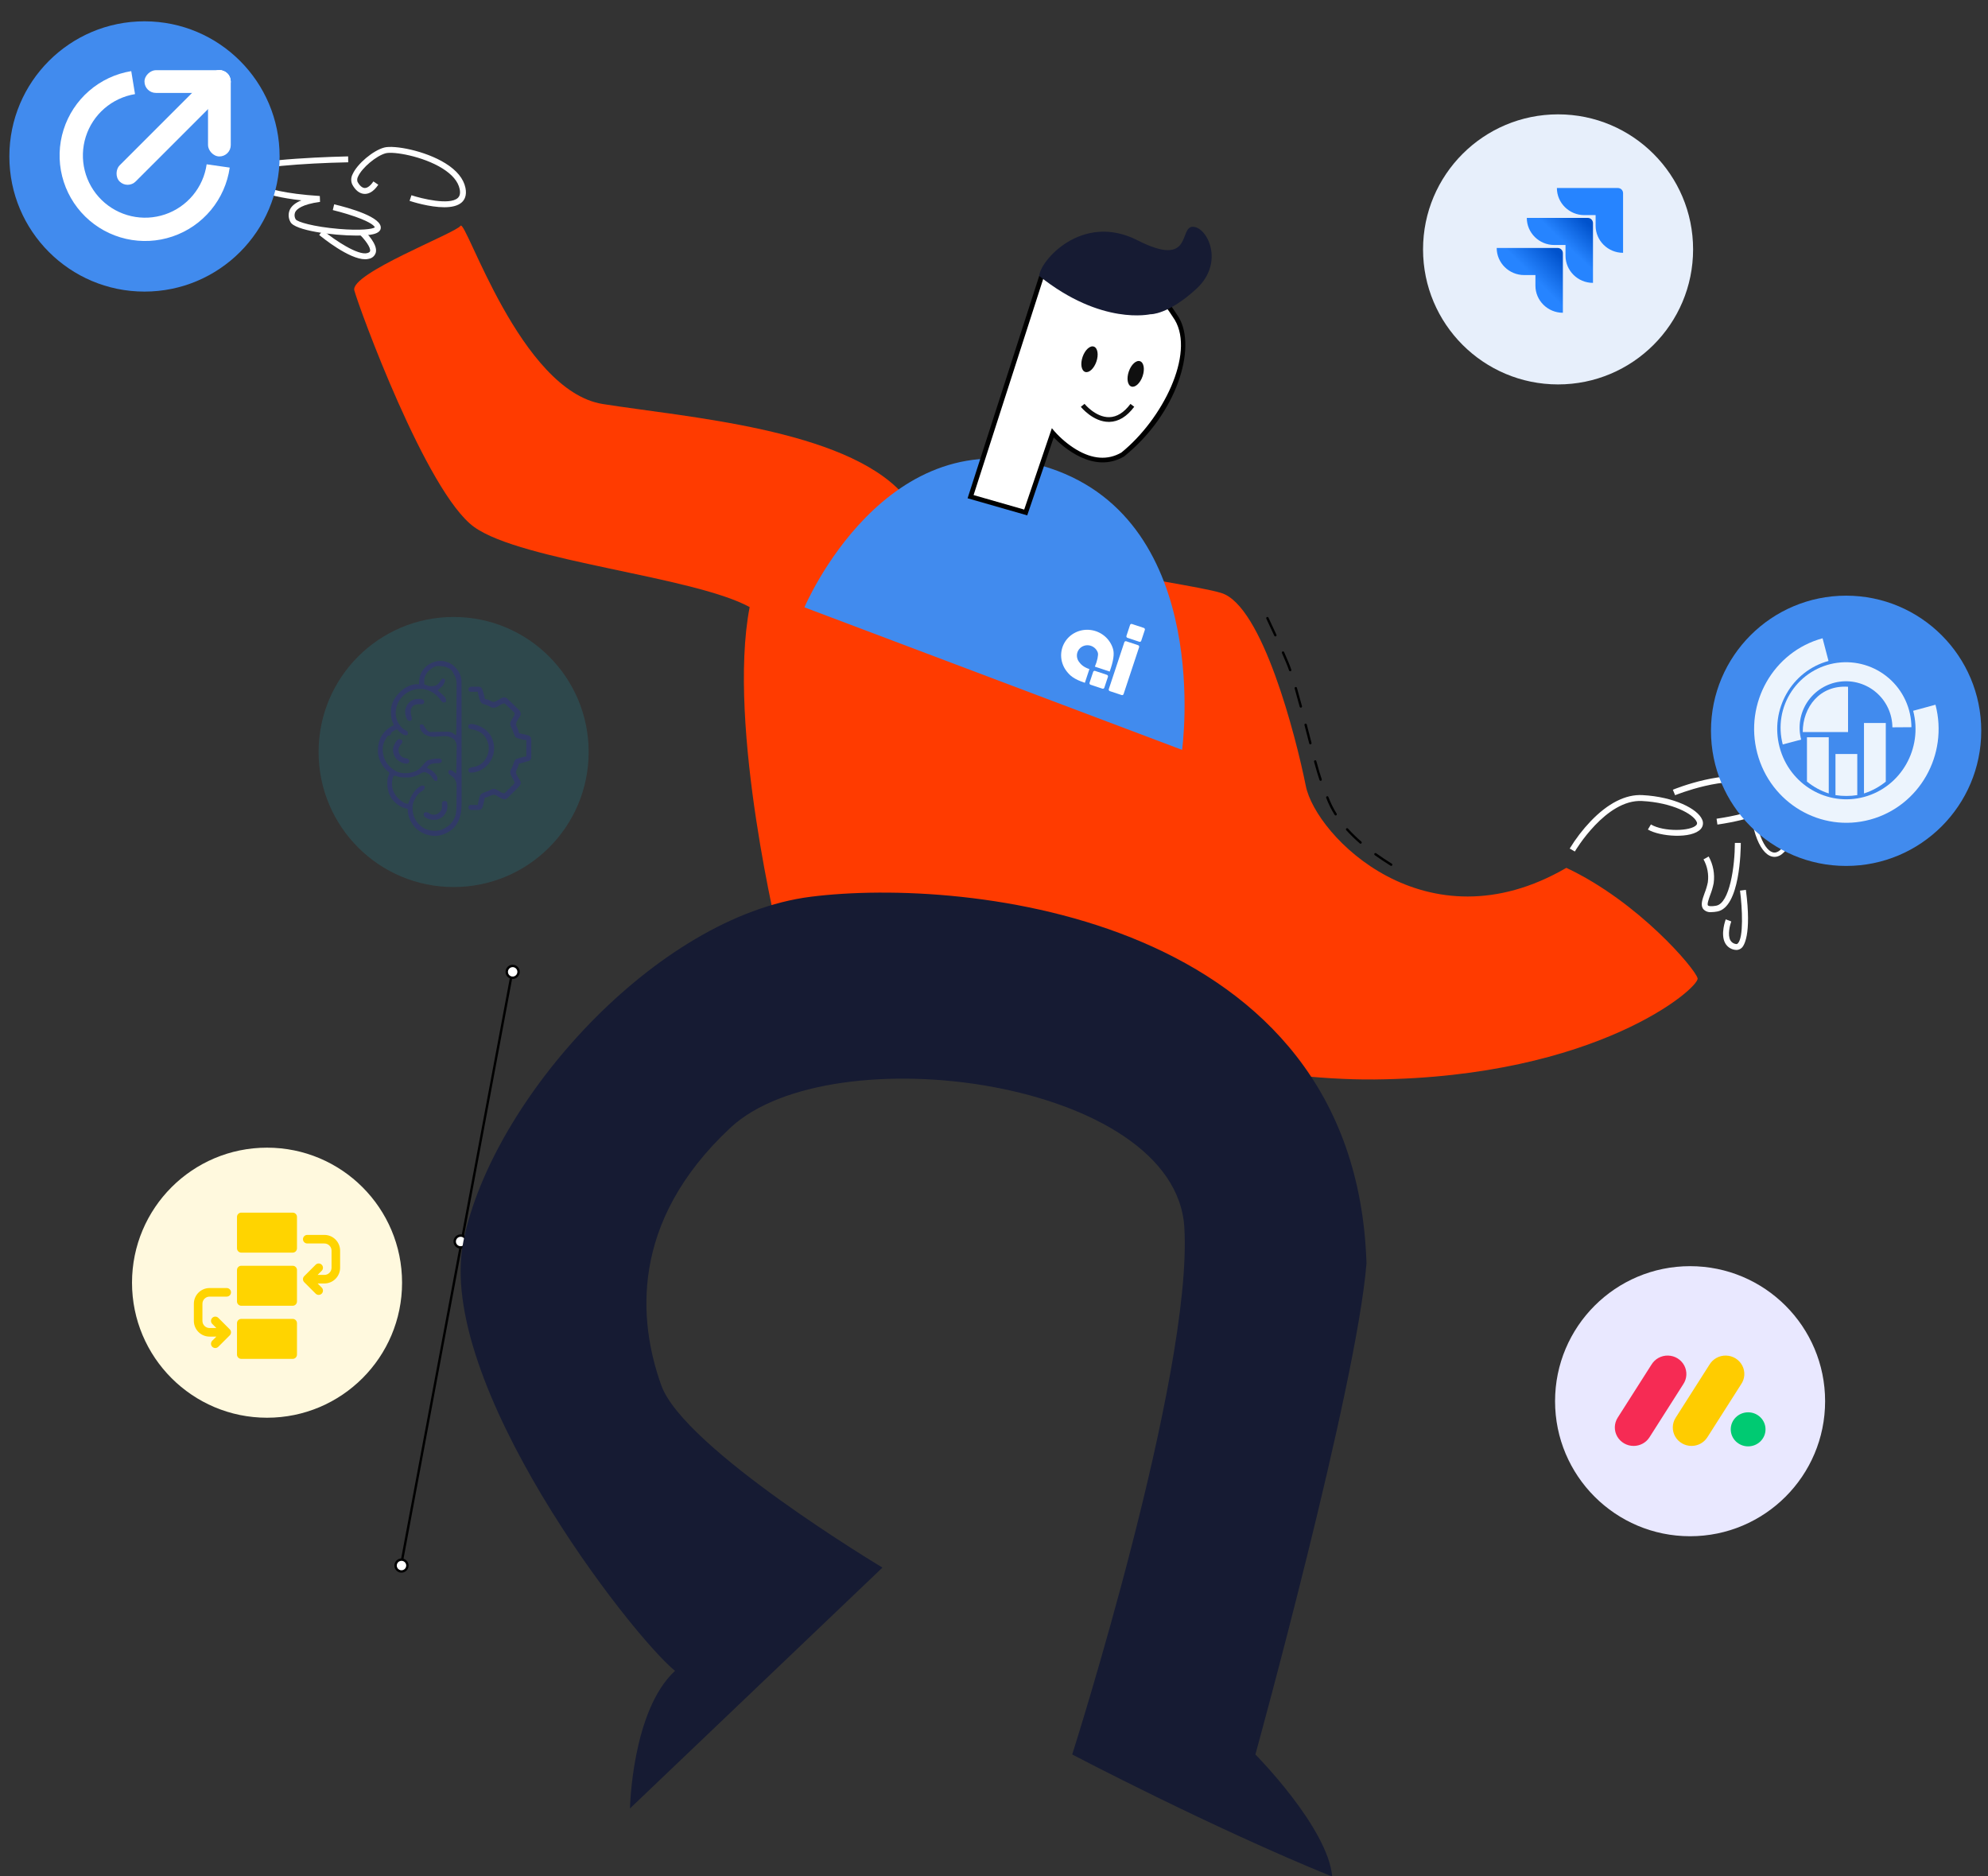 <svg xmlns="http://www.w3.org/2000/svg" width="3825" height="3610" viewBox="0 0 3825 3610" fill="none"><rect x="0" y="0" width="3825" height="3610" fill="#333333" stroke="none"/><g clip-path="url(#clip0_271_295)"><path d="M3414.22 1648.54C3387.78 1648.54 3367.08 1596.79 3367.08 1530.72C3367.08 1464.66 3387.78 1412.91 3414.22 1412.91C3440.65 1412.91 3461.36 1464.66 3461.36 1530.72C3461.36 1596.78 3440.65 1648.54 3414.22 1648.54ZM3414.22 1421.18C3395.45 1421.18 3375.35 1465.2 3375.35 1530.72C3375.35 1596.24 3395.45 1640.26 3414.22 1640.26C3432.99 1640.26 3453.09 1596.25 3453.09 1530.72C3453.09 1465.2 3432.99 1421.18 3414.22 1421.18Z" fill="white"></path><path d="M774.298 3010.11L769.826 3009.27L770.244 3007.04L984.553 1862.55L989.025 1863.39L988.608 1865.63L774.298 3010.11Z" fill="black"></path><path d="M886.252 2399.92C892.535 2399.92 897.629 2394.83 897.629 2388.55C897.629 2382.26 892.535 2377.17 886.252 2377.17C879.969 2377.17 874.875 2382.26 874.875 2388.55C874.875 2394.83 879.969 2399.92 886.252 2399.92Z" fill="white"></path><path d="M886.252 2402.2C883.552 2402.2 880.912 2401.4 878.667 2399.9C876.422 2398.4 874.672 2396.27 873.639 2393.77C872.606 2391.28 872.335 2388.53 872.862 2385.88C873.389 2383.24 874.689 2380.8 876.598 2378.89C878.508 2376.98 880.94 2375.68 883.589 2375.16C886.237 2374.63 888.982 2374.9 891.477 2375.93C893.971 2376.97 896.103 2378.72 897.604 2380.96C899.104 2383.21 899.904 2385.85 899.904 2388.55C899.901 2392.17 898.461 2395.64 895.901 2398.2C893.342 2400.76 889.872 2402.2 886.252 2402.2ZM886.252 2379.45C884.452 2379.45 882.692 2379.98 881.195 2380.98C879.699 2381.98 878.532 2383.4 877.843 2385.06C877.154 2386.73 876.974 2388.56 877.325 2390.32C877.676 2392.09 878.543 2393.71 879.816 2394.98C881.089 2396.26 882.711 2397.12 884.476 2397.47C886.242 2397.82 888.072 2397.64 889.735 2396.96C891.398 2396.27 892.82 2395.1 893.82 2393.6C894.82 2392.11 895.354 2390.35 895.354 2388.55C895.35 2386.13 894.39 2383.82 892.684 2382.11C890.978 2380.41 888.665 2379.45 886.252 2379.45Z" fill="black"></path><path d="M986.369 1881.13C992.653 1881.13 997.746 1876.04 997.746 1869.76C997.746 1863.47 992.653 1858.38 986.369 1858.38C980.086 1858.38 974.992 1863.47 974.992 1869.76C974.992 1876.04 980.086 1881.13 986.369 1881.13Z" fill="white"></path><path d="M986.369 1883.41C983.669 1883.41 981.029 1882.61 978.784 1881.11C976.539 1879.61 974.789 1877.48 973.756 1874.98C972.723 1872.49 972.452 1869.74 972.979 1867.09C973.506 1864.45 974.806 1862.01 976.715 1860.1C978.625 1858.19 981.057 1856.89 983.706 1856.37C986.354 1855.84 989.099 1856.11 991.594 1857.14C994.088 1858.18 996.221 1859.93 997.721 1862.17C999.221 1864.42 1000.02 1867.06 1000.02 1869.76C1000.02 1873.38 998.578 1876.85 996.019 1879.41C993.459 1881.97 989.989 1883.41 986.369 1883.41ZM986.369 1860.66C984.569 1860.66 982.809 1861.19 981.313 1862.19C979.816 1863.19 978.649 1864.61 977.96 1866.27C977.272 1867.94 977.091 1869.77 977.442 1871.53C977.794 1873.3 978.66 1874.92 979.933 1876.19C981.206 1877.47 982.828 1878.33 984.594 1878.68C986.359 1879.03 988.189 1878.85 989.852 1878.17C991.515 1877.48 992.937 1876.31 993.937 1874.81C994.937 1873.32 995.471 1871.56 995.471 1869.76C995.467 1867.34 994.507 1865.03 992.801 1863.32C991.095 1861.62 988.782 1860.66 986.369 1860.66Z" fill="black"></path><path d="M772.482 3023.38C778.766 3023.38 783.859 3018.29 783.859 3012.01C783.859 3005.72 778.766 3000.63 772.482 3000.63C766.199 3000.63 761.105 3005.72 761.105 3012.01C761.105 3018.29 766.199 3023.38 772.482 3023.38Z" fill="white"></path><path d="M772.482 3025.66C769.782 3025.66 767.143 3024.86 764.898 3023.36C762.652 3021.86 760.903 3019.72 759.869 3017.23C758.836 3014.73 758.566 3011.99 759.092 3009.34C759.619 3006.69 760.919 3004.26 762.829 3002.35C764.738 3000.44 767.171 2999.14 769.819 2998.61C772.467 2998.09 775.212 2998.36 777.707 2999.39C780.202 3000.42 782.334 3002.17 783.834 3004.42C785.334 3006.66 786.135 3009.3 786.135 3012C786.131 3015.62 784.691 3019.09 782.132 3021.65C779.572 3024.21 776.102 3025.65 772.482 3025.66ZM772.482 3002.9C770.682 3002.9 768.923 3003.44 767.426 3004.44C765.929 3005.44 764.763 3006.86 764.074 3008.52C763.385 3010.18 763.205 3012.01 763.556 3013.78C763.907 3015.55 764.774 3017.17 766.047 3018.44C767.32 3019.71 768.941 3020.58 770.707 3020.93C772.472 3021.28 774.302 3021.1 775.966 3020.41C777.629 3019.72 779.05 3018.56 780.05 3017.06C781.05 3015.56 781.584 3013.8 781.584 3012C781.581 3009.59 780.621 3007.28 778.915 3005.57C777.208 3003.87 774.895 3002.91 772.482 3002.9Z" fill="black"></path><path d="M1500.55 1813.38C1500.55 1813.38 1398.08 1397.36 1442.38 1167.96C1333.69 1108.57 1004.13 1079.91 912.304 1013.91C820.482 947.903 690.462 591.265 681.74 558.749C673.018 526.232 875.811 448.953 886.046 434.443C896.28 419.933 1000.58 751.969 1159.83 777.308C1319.08 802.647 1623.86 824.911 1736.67 949.704C1849.49 1074.5 2271.09 1116.54 2349.94 1140.89C2428.78 1165.25 2493.12 1415.78 2512.42 1512.01C2531.72 1608.24 2743.56 1826.67 3013.72 1669.68C3152.07 1734.61 3262.22 1864.28 3266.26 1882.21C3270.29 1900.14 3073.08 2072.46 2645.25 2076.77C2217.42 2081.07 1500.55 1813.38 1500.55 1813.38Z" fill="#FF3B00"></path><path d="M1212.09 3479.31C1212.09 3479.31 1215.74 3291.09 1298.74 3214.62C1212.48 3143.87 836.959 2659.33 891.674 2387.75C946.389 2116.18 1263.1 1762.75 1560.17 1725.25C1857.24 1687.74 2607.51 1761.09 2629.21 2430.3C2610.19 2668.95 2415.44 3375.44 2415.44 3375.44C2415.44 3375.44 2554.67 3515.79 2563.29 3610.43C2328.71 3515.07 2062.98 3375.44 2062.98 3375.44C2062.98 3375.44 2295.58 2645.46 2278.72 2361.46C2261.86 2077.47 1600.07 1987.77 1405.14 2169.89C1210.22 2352.01 1228.6 2543.08 1272.34 2665.28C1316.07 2787.48 1697.88 3015.89 1697.88 3015.89L1212.09 3479.31Z" fill="#161B33"></path><path d="M854.785 398.723C826.503 398.723 793.305 388.184 788.057 386.457L791.612 375.65C810.94 382.003 864.623 395.345 880.715 380.981C884.844 377.296 886.052 371.65 884.408 363.725C881.396 349.213 870.156 335.81 851 323.89C813.504 300.557 757.243 290.977 742.216 294.845C724.211 299.501 696.328 322.93 688.941 339.613C688.082 341.111 687.538 342.768 687.345 344.483C687.151 346.199 687.31 347.935 687.814 349.587C691.718 357.018 696.728 361.43 701.558 361.689C706.79 361.954 712.781 357.487 718.43 349.063L727.879 355.402C717.666 370.632 707.649 373.389 700.95 373.05C691.89 372.565 683.644 366.111 677.741 354.879C676.324 351.732 675.659 348.298 675.797 344.85C675.935 341.401 676.873 338.032 678.537 335.008C687.318 315.179 718.017 289.354 739.367 283.832C758.467 278.881 817.612 289.713 857.009 314.23C878.913 327.859 891.878 343.735 895.546 361.415C898.669 376.462 893.324 384.979 888.29 389.471C880.6 396.335 868.249 398.723 854.785 398.723Z" fill="white"></path><path d="M686.285 453.229C640.103 453.229 566.877 443.389 558.815 427.087C556.683 423.347 555.505 419.138 555.387 414.834C555.269 410.53 556.214 406.264 558.138 402.412C561.817 395.503 569.089 389.835 579.872 385.446C503.393 376.852 460.882 357.603 461.907 331.282C462.25 322.458 470.811 312.458 568.651 305.467C618.696 301.891 669.29 300.879 669.795 300.871L670.017 312.244C582.193 313.949 482.833 322.098 473.284 332.358C473.619 338.2 481.877 368.594 615.347 377.108L615.74 388.423C580.83 393.095 570.958 402.543 568.18 407.758C567.116 410.02 566.634 412.512 566.78 415.007C566.925 417.502 567.693 419.922 569.013 422.044C571.935 426.919 603.176 436.286 651.984 440.401C693.557 443.907 717.002 440.835 721.204 437.401C720.673 435.775 716.45 428.46 683.639 416.915C662.43 409.453 640.535 404.219 640.317 404.169L642.947 393.099C671.171 399.809 736.393 417.784 732.478 439.74C730.989 448.097 719.628 450.662 711.214 451.859C702.944 452.873 694.616 453.331 686.285 453.229Z" fill="white"></path><path d="M702.523 498.794C671.648 498.794 620.314 457.133 614.127 452.017L621.377 443.25C644.921 462.709 688.912 491.788 706.689 486.93C711.391 485.647 711.874 483.755 712.032 483.132C713.799 476.182 701.424 460.296 692.505 451.743L700.373 443.523C704.867 447.825 727.086 470.083 723.06 485.93C722.181 488.982 720.46 491.725 718.093 493.844C715.726 495.962 712.81 497.371 709.679 497.907C707.344 498.519 704.937 498.817 702.523 498.794Z" fill="white"></path><path d="M3030.04 1638.25L3020.21 1632.53C3031.73 1613.63 3045.24 1596.01 3060.51 1579.98C3093.6 1545.39 3127.91 1527.98 3160.01 1529.7C3220.94 1532.93 3266.31 1556.14 3274.97 1576.72C3276.38 1579.65 3276.89 1582.93 3276.44 1586.15C3275.99 1589.38 3274.59 1592.39 3272.43 1594.82C3255.17 1614.46 3193.81 1609.7 3170.62 1595.96L3176.43 1586.18C3200.97 1600.72 3253.28 1599.38 3263.88 1587.31C3264.63 1586.49 3265.1 1585.44 3265.21 1584.32C3265.32 1583.21 3265.06 1582.08 3264.48 1581.13C3258.26 1566.34 3218.28 1544.18 3159.41 1541.06C3089.54 1537.37 3030.63 1637.24 3030.04 1638.25Z" fill="white"></path><path d="M3304.4 1586.41L3302.75 1575.15C3376.94 1564.25 3404.85 1546.58 3406.2 1534.76C3407.08 1527.11 3396.48 1518.18 3377.86 1510.87C3323.03 1489.36 3223.96 1529.52 3222.97 1529.92L3218.65 1519.4C3222.88 1517.66 3323.02 1477.12 3382.01 1500.28C3413.32 1512.57 3418.6 1526.52 3417.5 1536.05C3414.97 1558.18 3374.8 1576.06 3304.4 1586.41Z" fill="white"></path><path d="M3292.49 1754.86C3289.73 1755.14 3286.95 1754.79 3284.35 1753.84C3281.75 1752.89 3279.41 1751.36 3277.49 1749.36C3271.2 1741.88 3275.23 1730.73 3279.89 1717.83C3282.5 1711.24 3284.53 1704.43 3285.93 1697.48C3288.01 1682.27 3285.1 1666.8 3277.65 1653.37L3287.58 1647.82C3296.25 1663.45 3299.62 1681.47 3297.18 1699.18C3295.67 1706.87 3293.46 1714.4 3290.59 1721.69C3287.86 1729.24 3284.13 1739.58 3286.2 1742.05C3286.44 1742.33 3288.93 1744.76 3301.89 1742.52C3328.12 1737.95 3337.95 1666.01 3337.99 1621.73L3349.37 1621.74C3349.35 1634.44 3347.99 1746.03 3303.85 1753.72C3300.1 1754.42 3296.3 1754.8 3292.49 1754.86Z" fill="white"></path><path d="M3340.88 1827.66C3339.77 1827.66 3338.67 1827.55 3337.58 1827.33C3333.78 1826.73 3330.16 1825.27 3327.01 1823.07C3323.85 1820.86 3321.24 1817.97 3319.37 1814.61C3309.79 1797.4 3319.95 1769.92 3320.38 1768.76L3331.03 1772.76C3328.58 1779.32 3323.49 1798.64 3329.31 1809.09C3330.4 1811 3331.92 1812.62 3333.73 1813.85C3335.55 1815.08 3337.62 1815.87 3339.8 1816.17C3340.45 1816.35 3341.14 1816.35 3341.8 1816.17C3342.45 1815.99 3343.05 1815.63 3343.51 1815.13C3355.01 1804.36 3352.3 1747.07 3347.88 1713.49L3359.16 1712.01C3370.75 1800.19 3354.64 1820.3 3351.29 1823.44C3348.5 1826.15 3344.77 1827.66 3340.88 1827.66Z" fill="white"></path><path d="M1547.75 1168.47L2274.36 1442.69C2274.36 1442.69 2335.56 1005.93 2020.4 900.852C1705.24 795.77 1547.75 1168.47 1547.75 1168.47Z" fill="#418BEE"></path><g opacity="0.999"><path d="M1973.52 985.94L1867.45 955.558L2004.2 530.995C2004.2 530.995 2118.67 384.971 2264.34 613.281C2296.09 667.053 2262.99 791.543 2160.15 874.441C2093.03 913.537 2025.54 832.885 2025.54 832.885L1973.52 985.94Z" fill="white"></path><path d="M1976.43 991.51L1861.68 958.64L2000.12 528.829L2000.62 528.189C2002.25 526.118 2041.06 477.562 2103.1 480.58C2159.23 483.301 2214.77 527.126 2268.18 610.836C2302.66 669.23 2264.96 795.798 2163 877.987L2162.44 878.377C2103.9 912.461 2045.07 859.754 2027.39 841.589L1976.43 991.51ZM1873.22 952.478L1970.6 980.371L2023.83 823.768L2029.02 829.964C2040.99 843.444 2054.87 855.097 2070.22 864.55C2102.02 883.712 2131.4 885.778 2157.56 870.683C2236.98 806.493 2299.17 681.213 2260.42 615.599C2208.77 534.655 2155.67 492.242 2102.65 489.672C2048.72 487.028 2012.82 527.775 2008.27 533.212L1873.22 952.478Z" fill="black"></path></g><path d="M2213.58 604.547C2213.55 604.34 2119.75 627.209 1999.65 530.996C1999.86 503.826 2080.89 407.5 2188.63 462.325C2296.38 517.15 2267.47 435.482 2295.41 436.303C2323.35 437.124 2356.49 505.423 2302.06 555.519C2247.63 605.615 2213.61 604.754 2213.58 604.547Z" fill="#161B33"></path><path d="M2109.51 695.755C2114.14 682.301 2111.96 669.348 2104.63 666.824C2097.3 664.3 2087.6 673.162 2082.97 686.617C2078.34 700.071 2080.52 713.024 2087.85 715.548C2095.18 718.071 2104.88 709.21 2109.51 695.755Z" fill="#0F0F0F"></path><path d="M2198.39 723.869C2203.02 710.414 2200.83 697.461 2193.5 694.937C2186.18 692.414 2176.48 701.275 2171.85 714.73C2167.21 728.185 2169.4 741.138 2176.73 743.661C2184.06 746.185 2193.75 737.323 2198.39 723.869Z" fill="#0F0F0F"></path><path d="M2133.5 811.697C2103.37 811.697 2080.54 783.899 2079.57 782.703L2086.64 776.974C2086.86 777.234 2108.24 803.214 2134.32 802.586C2148.94 802.285 2162.64 793.718 2175.03 777.117L2182.33 782.563C2168.15 801.546 2152.04 811.345 2134.46 811.688C2134.14 811.692 2133.82 811.697 2133.5 811.697Z" fill="#0F0F0F"></path><path d="M2676.68 1665.86C2676.26 1665.86 2675.84 1665.74 2675.48 1665.52C2664.72 1658.84 2654.49 1652.02 2645.09 1645.27C2644.6 1644.91 2644.27 1644.38 2644.17 1643.78C2644.07 1643.19 2644.21 1642.58 2644.57 1642.09C2644.92 1641.6 2645.45 1641.27 2646.05 1641.17C2646.64 1641.07 2647.25 1641.22 2647.74 1641.57C2657.06 1648.27 2667.2 1655.02 2677.88 1661.65C2678.3 1661.91 2678.63 1662.3 2678.81 1662.76C2678.99 1663.23 2679.01 1663.73 2678.87 1664.21C2678.74 1664.69 2678.45 1665.1 2678.05 1665.4C2677.66 1665.7 2677.18 1665.86 2676.68 1665.86ZM2617.83 1623.22C2617.28 1623.22 2616.76 1623.03 2616.34 1622.67C2607.08 1614.69 2598.33 1606.15 2590.13 1597.08C2589.74 1596.63 2589.55 1596.05 2589.59 1595.46C2589.63 1594.86 2589.9 1594.31 2590.34 1593.92C2590.78 1593.52 2591.36 1593.31 2591.95 1593.34C2592.54 1593.36 2593.1 1593.61 2593.51 1594.04C2601.59 1602.97 2610.21 1611.38 2619.32 1619.23C2619.67 1619.53 2619.92 1619.94 2620.04 1620.39C2620.15 1620.83 2620.13 1621.31 2619.96 1621.74C2619.8 1622.18 2619.51 1622.55 2619.13 1622.82C2618.75 1623.08 2618.29 1623.22 2617.83 1623.22ZM2569.86 1568.91C2569.47 1568.91 2569.09 1568.82 2568.76 1568.63C2568.42 1568.44 2568.13 1568.17 2567.93 1567.84C2561.41 1557.43 2555.95 1546.39 2551.63 1534.89C2551.43 1534.33 2551.45 1533.71 2551.7 1533.17C2551.95 1532.63 2552.4 1532.2 2552.96 1531.99C2553.51 1531.78 2554.13 1531.79 2554.68 1532.03C2555.23 1532.27 2555.66 1532.71 2555.88 1533.27C2560.11 1544.49 2565.43 1555.26 2571.78 1565.43C2572 1565.77 2572.12 1566.17 2572.13 1566.58C2572.14 1566.98 2572.04 1567.38 2571.85 1567.74C2571.65 1568.09 2571.36 1568.39 2571.01 1568.6C2570.66 1568.8 2570.27 1568.91 2569.86 1568.91ZM2540.95 1502.28C2540.48 1502.28 2540.02 1502.14 2539.63 1501.86C2539.25 1501.59 2538.96 1501.2 2538.8 1500.76C2536.14 1493.15 2532.72 1481.66 2528.35 1465.64C2528.26 1465.35 2528.22 1465.04 2528.25 1464.73C2528.28 1464.43 2528.37 1464.13 2528.52 1463.86C2528.66 1463.59 2528.86 1463.35 2529.1 1463.16C2529.34 1462.97 2529.62 1462.83 2529.92 1462.75C2530.21 1462.67 2530.52 1462.65 2530.83 1462.69C2531.13 1462.73 2531.42 1462.83 2531.69 1462.99C2531.95 1463.15 2532.18 1463.36 2532.36 1463.61C2532.54 1463.86 2532.67 1464.14 2532.73 1464.44C2537.08 1480.36 2540.47 1491.75 2543.1 1499.26C2543.22 1499.6 2543.25 1499.97 2543.2 1500.32C2543.15 1500.68 2543.01 1501.03 2542.8 1501.32C2542.59 1501.62 2542.31 1501.86 2541.99 1502.03C2541.67 1502.19 2541.32 1502.28 2540.95 1502.28ZM2521.22 1432.07C2520.71 1432.07 2520.22 1431.9 2519.82 1431.59C2519.43 1431.28 2519.14 1430.85 2519.01 1430.36L2509.89 1395.05C2509.8 1394.76 2509.78 1394.45 2509.81 1394.15C2509.85 1393.85 2509.94 1393.55 2510.09 1393.29C2510.24 1393.02 2510.45 1392.79 2510.69 1392.61C2510.93 1392.42 2511.21 1392.29 2511.5 1392.21C2511.8 1392.13 2512.1 1392.12 2512.41 1392.16C2512.71 1392.21 2513 1392.31 2513.26 1392.47C2513.52 1392.63 2513.74 1392.84 2513.92 1393.09C2514.1 1393.33 2514.22 1393.62 2514.29 1393.91L2523.42 1429.22C2523.5 1429.55 2523.51 1429.91 2523.44 1430.25C2523.37 1430.59 2523.23 1430.91 2523.01 1431.18C2522.8 1431.46 2522.53 1431.68 2522.22 1431.83C2521.91 1431.98 2521.56 1432.07 2521.22 1432.07ZM2502.85 1361.48C2502.35 1361.48 2501.86 1361.32 2501.47 1361.01C2501.07 1360.7 2500.78 1360.28 2500.66 1359.79C2497.01 1346.13 2493.85 1334.64 2490.99 1324.68C2490.9 1324.39 2490.86 1324.08 2490.89 1323.77C2490.92 1323.47 2491 1323.18 2491.15 1322.91C2491.29 1322.64 2491.49 1322.4 2491.72 1322.21C2491.96 1322.01 2492.23 1321.87 2492.53 1321.79C2492.82 1321.7 2493.13 1321.68 2493.43 1321.72C2493.73 1321.75 2494.03 1321.85 2494.29 1322C2494.56 1322.15 2494.79 1322.36 2494.97 1322.6C2495.16 1322.85 2495.29 1323.12 2495.36 1323.42C2498.23 1333.42 2501.4 1344.93 2505.05 1358.62C2505.13 1358.91 2505.15 1359.21 2505.11 1359.5C2505.07 1359.8 2504.97 1360.09 2504.82 1360.35C2504.67 1360.6 2504.47 1360.83 2504.24 1361.01C2504 1361.19 2503.73 1361.33 2503.44 1361.4C2503.25 1361.45 2503.05 1361.48 2502.85 1361.48ZM2482.38 1291.49C2481.91 1291.49 2481.45 1291.34 2481.06 1291.07C2480.68 1290.79 2480.38 1290.4 2480.23 1289.96C2478.38 1284.62 2476.65 1280.04 2475.08 1276.34C2472.2 1269.57 2469.35 1262.92 2466.51 1256.39C2466.27 1255.84 2466.26 1255.21 2466.49 1254.65C2466.71 1254.09 2467.14 1253.64 2467.7 1253.4C2468.25 1253.16 2468.88 1253.15 2469.44 1253.37C2470 1253.59 2470.45 1254.03 2470.69 1254.58C2473.53 1261.12 2476.39 1267.78 2479.27 1274.56C2480.88 1278.36 2482.65 1283.04 2484.53 1288.47C2484.63 1288.75 2484.67 1289.05 2484.65 1289.35C2484.63 1289.65 2484.56 1289.94 2484.43 1290.21C2484.3 1290.48 2484.11 1290.72 2483.89 1290.92C2483.67 1291.11 2483.41 1291.27 2483.12 1291.36C2482.89 1291.45 2482.63 1291.49 2482.38 1291.49ZM2453.85 1224.49C2453.41 1224.49 2452.98 1224.36 2452.61 1224.13C2452.24 1223.89 2451.95 1223.55 2451.77 1223.15C2446.59 1211.72 2441.42 1200.63 2436.43 1190.19C2436.18 1189.64 2436.16 1189.02 2436.36 1188.46C2436.56 1187.9 2436.98 1187.44 2437.52 1187.18C2438.06 1186.93 2438.68 1186.89 2439.24 1187.08C2439.81 1187.28 2440.27 1187.69 2440.54 1188.22C2445.54 1198.69 2450.72 1209.81 2455.92 1221.27C2456.08 1221.62 2456.14 1222 2456.12 1222.38C2456.09 1222.76 2455.97 1223.13 2455.76 1223.45C2455.55 1223.77 2455.27 1224.03 2454.94 1224.21C2454.6 1224.39 2454.23 1224.49 2453.85 1224.49Z" fill="black"></path><ellipse cx="3552" cy="1406" rx="260" ry="260" transform="rotate(-90 3552 1406)" fill="#418BEE"></ellipse><g style="mix-blend-mode:screen" clip-path="url(#clip1_271_295)"><g style="mix-blend-mode:screen"><path d="M3531.53 1529.73V1450.68H3573.48V1529.74C3566.66 1530.81 3559.66 1531.36 3552.53 1531.36C3545.38 1531.36 3538.36 1530.81 3531.53 1529.73Z" fill="white" fill-opacity="0.9"></path><path d="M3476.66 1503.65V1418.41H3518.61V1526.52C3503.22 1521.58 3489.04 1513.75 3476.66 1503.65Z" fill="white" fill-opacity="0.9"></path><path d="M3628.35 1503.81V1390.98H3586.39V1526.52C3601.79 1521.61 3615.97 1513.84 3628.35 1503.81Z" fill="white" fill-opacity="0.9"></path></g><path fill-rule="evenodd" clip-rule="evenodd" d="M3506.7 1228L3518.16 1271.66C3447.17 1290.95 3405 1365.14 3423.97 1437.36C3442.92 1509.53 3515.9 1552.48 3586.84 1533.19C3657.83 1513.9 3700 1439.71 3681.03 1367.49L3723.94 1355.83C3749.24 1452.16 3692.99 1551.11 3598.3 1576.85C3503.68 1602.57 3406.34 1545.29 3381.06 1449.02C3355.76 1352.69 3412.01 1253.74 3506.7 1228Z" fill="white" fill-opacity="0.9"></path><path d="M3677.67 1399.07C3677.55 1381.19 3673.62 1363.55 3666.15 1347.32C3658.67 1331.08 3647.83 1316.62 3634.34 1304.9C3620.84 1293.18 3605.01 1284.47 3587.89 1279.34C3570.77 1274.22 3552.75 1272.8 3535.03 1275.17C3517.32 1277.55 3500.32 1283.68 3485.15 1293.14C3469.99 1302.6 3457.01 1315.18 3447.09 1330.04C3437.16 1344.91 3430.52 1361.71 3427.59 1379.35C3424.67 1396.98 3425.53 1415.03 3430.13 1432.3L3465.53 1422.89C3462.27 1410.64 3461.65 1397.84 3463.73 1385.34C3465.8 1372.84 3470.51 1360.92 3477.55 1350.38C3484.59 1339.84 3493.79 1330.92 3504.54 1324.21C3515.29 1317.5 3527.35 1313.16 3539.91 1311.48C3552.47 1309.79 3565.24 1310.8 3577.38 1314.43C3589.52 1318.07 3600.75 1324.24 3610.32 1332.55C3619.89 1340.86 3627.58 1351.12 3632.87 1362.63C3638.17 1374.14 3640.96 1386.65 3641.04 1399.32L3677.67 1399.07Z" fill="white" fill-opacity="0.9"></path><path fill-rule="evenodd" clip-rule="evenodd" d="M3555.72 1321.26V1408.39H3468.59C3468.59 1360.27 3501.67 1317.56 3555.72 1321.26Z" fill="white" fill-opacity="0.9"></path></g><ellipse cx="278" cy="301" rx="260" ry="260" transform="rotate(-90 278 301)" fill="#418BEE"></ellipse><g clip-path="url(#clip2_271_295)"><rect width="332" height="332" transform="translate(112 135)" fill="#418BEE"></rect><rect x="422.332" y="125.946" width="43.764" height="293.752" rx="21.882" transform="rotate(45 422.332 125.946)" fill="white"></rect><rect x="400.236" y="135" width="43.764" height="166" rx="21.882" fill="white"></rect><rect x="278" y="178.765" width="43.764" height="166" rx="21.882" transform="rotate(-90 278 178.765)" fill="white"></rect><path d="M252.526 136.825C222.522 141.747 194.469 154.888 171.481 174.789C148.494 194.691 131.472 220.573 122.305 249.564C113.138 278.554 112.185 309.518 119.552 339.018C126.918 368.517 142.317 395.398 164.037 416.675C185.757 437.952 212.949 452.793 242.594 459.551C272.239 466.308 303.176 464.718 331.972 454.955C360.767 445.193 386.294 427.641 405.718 404.249C425.141 380.856 437.701 352.538 442.004 322.439L397.623 316.095C394.493 337.991 385.355 358.592 371.225 375.609C357.095 392.627 338.526 405.395 317.578 412.497C296.63 419.598 274.124 420.756 252.558 415.84C230.992 410.924 211.21 400.127 195.41 384.649C179.609 369.17 168.407 349.615 163.048 328.155C157.689 306.695 158.382 284.17 165.051 263.08C171.719 241.991 184.103 223.162 200.825 208.684C217.548 194.206 237.956 184.647 259.783 181.066L252.526 136.825Z" fill="white"></path></g><circle cx="2997.8" cy="479.798" r="259.798" fill="#E7EFFB"></circle><path d="M3112.71 361.708H2995.53C2995.53 390.458 3019.24 413.859 3048.36 413.859H3070.04V434.251C3070.04 463.001 3093.74 486.403 3122.87 486.403V371.737C3122.87 366.054 3118.47 361.708 3112.71 361.708Z" fill="#2684FF"></path><path d="M3054.81 419.203H2937.63C2937.63 447.953 2961.33 471.353 2990.46 471.353H3012.13V492.08C3012.13 520.829 3035.84 544.231 3064.97 544.231V429.232C3064.97 423.883 3060.56 419.203 3054.81 419.203Z" fill="url(#paint0_linear_271_295)"></path><path d="M2996.89 477.04H2879.71C2879.71 505.79 2903.41 529.191 2932.54 529.191H2954.22V549.584C2954.22 578.334 2977.92 601.735 3007.05 601.735V487.068C3007.05 481.386 3002.31 477.04 2996.89 477.04Z" fill="url(#paint1_linear_271_295)"></path><circle cx="513.798" cy="2467.8" r="259.798" fill="#FFF9DE"></circle><circle cx="872.798" cy="1446.8" r="259.798" fill="#16C7DF" fill-opacity="0.15"></circle><g clip-path="url(#clip3_271_295)"><path d="M871.748 1279.94C880.632 1287.54 886.382 1296.55 887.894 1308.26C888.02 1311.6 888.014 1314.94 888.011 1318.28C888.014 1319.3 888.016 1320.32 888.019 1321.36C888.025 1324.18 888.027 1327 888.027 1329.82C888.029 1332.86 888.035 1335.91 888.041 1338.95C888.052 1345.6 888.057 1352.26 888.061 1358.91C888.063 1363.07 888.067 1367.23 888.07 1371.38C888.081 1382.91 888.089 1394.44 888.092 1405.96C888.092 1407.07 888.092 1407.07 888.093 1408.19C888.093 1408.93 888.093 1409.67 888.093 1410.43C888.093 1411.93 888.094 1413.43 888.094 1414.93C888.095 1416.04 888.095 1416.04 888.095 1417.18C888.098 1429.2 888.113 1441.22 888.132 1453.24C888.152 1465.6 888.162 1477.95 888.163 1490.31C888.164 1497.24 888.169 1504.18 888.184 1511.11C888.197 1517.01 888.201 1522.92 888.194 1528.82C888.191 1531.83 888.191 1534.84 888.203 1537.85C888.279 1558.44 887.781 1577.22 872.837 1593.05C862.874 1602.44 849.793 1608.2 836.038 1608.27C821.775 1607.71 808.551 1602.11 798.482 1591.93C795.284 1588.35 792.78 1584.62 790.527 1580.39C790.197 1579.78 789.866 1579.16 789.526 1578.53C786.203 1571.74 784.173 1563.83 784.702 1556.26C784.097 1556.14 783.491 1556.03 782.868 1555.91C769.969 1553.15 760.412 1545.75 752.766 1535.14C745.89 1524.06 744.451 1511.6 745.588 1498.83C746.258 1495.99 747.084 1493.42 748.189 1490.72C749.068 1488.79 749.068 1488.79 748.917 1486.35C747.669 1485.05 747.669 1485.05 746.004 1483.8C735.546 1474.97 728.878 1462.48 727.28 1448.9C726.514 1433.89 729.179 1420.95 739.009 1409.03C744.047 1403.51 749.696 1398.99 756.407 1395.64C756.956 1395.64 757.505 1395.64 758.071 1395.64C757.86 1395.23 757.649 1394.81 757.431 1394.38C752.99 1385.12 751.623 1375.89 752.246 1365.68C752.294 1364.86 752.342 1364.04 752.392 1363.19C753.499 1353.34 758.954 1343.06 765.561 1335.72C766.148 1335.06 766.735 1334.4 767.339 1333.71C775.869 1324.62 787.341 1317.45 800.009 1316.33C802.14 1316.32 804.218 1316.38 806.339 1316.58C806.319 1316.01 806.3 1315.43 806.28 1314.84C806.043 1302.47 809.793 1292.56 818.474 1283.51C833.475 1269.52 854.997 1267.22 871.748 1279.94ZM832.137 1284.96C831.271 1285.52 831.271 1285.52 830.388 1286.09C823.177 1291.12 817.978 1297.79 816.325 1306.6C816.269 1308.33 816.254 1310.06 816.273 1311.8C816.281 1312.69 816.288 1313.59 816.296 1314.51C816.306 1315.2 816.315 1315.88 816.325 1316.58C826.906 1320.84 826.906 1320.84 837.868 1319.3C842.837 1316.83 846.062 1312.59 848.833 1307.9C850.445 1305.76 850.445 1305.76 852.63 1305.35C854.606 1305.76 854.606 1305.76 856.271 1307.43C856.271 1312.89 853.843 1316.59 850.445 1320.74C849.007 1322.15 847.541 1323.42 845.963 1324.66C844.579 1325.77 843.354 1326.96 842.123 1328.23C842.707 1328.74 843.29 1329.24 843.892 1329.76C857.179 1341.5 857.179 1341.5 858.341 1346.69C858.351 1348.31 858.351 1348.31 857.935 1350.7C855.325 1351.45 855.325 1351.45 852.11 1351.53C850.153 1349.76 848.812 1348.27 847.273 1346.18C846.406 1345.09 845.534 1344.01 844.656 1342.93C844.014 1342.14 844.014 1342.14 843.36 1341.33C836.021 1332.73 824.141 1326.61 812.894 1325.57C798.756 1324.63 787.588 1328.35 776.662 1337.6C766.836 1346.84 761.914 1357.91 761.244 1371.3C761.487 1382.78 765.665 1392.13 773.506 1400.49C776.178 1402.86 779.097 1404.4 782.224 1406.09C783.869 1407.29 783.869 1407.29 784.578 1408.89C784.806 1410.52 784.806 1410.52 784.702 1413.12C782.205 1414.78 782.205 1414.78 779.812 1414.64C773.424 1412.95 768.295 1407.88 763.897 1403.13C751.909 1407.6 744.508 1415.6 739.272 1427.03C734.587 1437.93 735.906 1448.7 739.763 1459.72C744.463 1471.03 752.947 1479.36 763.897 1484.69C775.188 1489.14 788.403 1488.27 799.502 1483.74C804.858 1481.24 808.293 1477.94 812.177 1473.53C821.498 1462.93 821.498 1462.93 827.976 1461.38C828.673 1461.2 829.371 1461.02 830.089 1460.84C835.918 1459.56 842.004 1459.12 847.949 1459.72C849.613 1461.38 849.613 1461.38 849.873 1463.88C849.744 1465.12 849.744 1465.12 849.613 1466.38C846.495 1468.46 843.965 1468.28 840.355 1468.35C834.22 1468.61 828.726 1469.05 824.111 1473.53C822.801 1475.02 822.801 1475.02 821.318 1477.2C822.022 1477.53 822.726 1477.86 823.451 1478.21C831.288 1482.14 837.17 1486.67 841.291 1494.67C841.535 1496.72 841.535 1496.72 841.447 1498.68C841.425 1499.34 841.402 1499.99 841.379 1500.67C841.35 1501.16 841.321 1501.66 841.291 1502.16C839.003 1502.42 839.003 1502.42 836.298 1502.16C834.276 1500.14 832.96 1497.99 831.461 1495.56C827.825 1490.47 823.364 1486.86 817.157 1485.52C813.073 1485.52 810.678 1487.23 807.399 1489.4C803.942 1491.43 800.159 1492.63 796.352 1493.84C795.497 1494.14 794.642 1494.44 793.761 1494.75C789.429 1495.76 785.289 1495.82 780.853 1495.82C779.524 1495.82 779.524 1495.82 778.169 1495.82C772.164 1495.74 767.244 1495.07 761.644 1492.82C759.639 1491.93 759.639 1491.93 757.239 1493.01C753.586 1500.48 753.478 1510.5 755.503 1518.47C759.995 1530.86 767.284 1539.03 778.834 1545.23C781.322 1546.25 782.885 1546.5 785.534 1546.27C785.827 1545.41 786.119 1544.56 786.421 1543.68C790.964 1530.77 797.531 1519 809.814 1511.9C812.196 1510.99 813.963 1511.34 816.325 1512.15C817.157 1512.98 817.157 1512.98 817.261 1515.63C816.051 1519.73 814.424 1520.36 810.896 1522.49C804.247 1526.72 800.505 1532.61 797.185 1539.61C796.773 1540.4 796.773 1540.4 796.352 1541.21C792.28 1550.08 793.356 1561.38 796.326 1570.34C800.356 1581.07 807.984 1589.85 818.406 1594.85C828.286 1598.73 840.257 1599.8 850.341 1596.15C862.121 1590.88 870.223 1583.91 875.434 1571.9C878.016 1564.47 878.22 1557.43 878.275 1549.63C878.281 1549 878.287 1548.36 878.293 1547.7C878.322 1544.34 878.342 1540.98 878.353 1537.62C878.367 1534.17 878.416 1530.73 878.473 1527.28C878.51 1524.6 878.521 1521.93 878.525 1519.26C878.532 1517.99 878.548 1516.72 878.575 1515.45C878.734 1507.31 877.912 1501.59 872.083 1495.5C869.805 1493.36 867.281 1491.65 864.726 1489.85C862.928 1488.02 862.928 1488.02 862.561 1485.4C862.928 1483.02 862.928 1483.02 864.593 1481.36C869.331 1481.24 872.074 1483.89 875.532 1486.77C876.853 1488.1 876.853 1488.1 877.908 1488.02C878.063 1480.33 878.181 1472.65 878.253 1464.97C878.287 1461.4 878.334 1457.83 878.41 1454.26C878.483 1450.81 878.522 1447.37 878.54 1443.92C878.552 1442.61 878.576 1441.3 878.612 1439.99C878.902 1431.19 878.902 1431.19 874.786 1423.62C871.559 1420.5 868.015 1418.62 863.761 1417.28C862.998 1417.04 862.998 1417.04 862.22 1416.79C856.606 1415.71 850.378 1416.19 844.724 1416.86C833.889 1418.06 824.13 1418.39 815.233 1411.3C811.656 1407.91 808.522 1403.87 807.724 1398.89C807.691 1397.31 807.691 1397.31 808.003 1394.81C808.835 1393.98 808.835 1393.98 811.072 1393.46C813.829 1393.98 813.829 1393.98 815.122 1395.47C816.4 1397.45 817.609 1399.45 818.822 1401.47C820.951 1404.41 822.878 1406.74 826.312 1408.12C828.014 1408.34 828.014 1408.34 829.803 1408.26C830.825 1408.24 830.825 1408.24 831.867 1408.23C832.599 1408.21 833.33 1408.19 834.084 1408.17C835.655 1408.15 837.225 1408.13 838.796 1408.11C841.256 1408.07 843.715 1408.02 846.174 1407.96C867.785 1407.5 867.785 1407.5 876.244 1413.95C876.793 1413.95 877.342 1413.95 877.908 1413.95C878.044 1399.94 878.147 1385.92 878.21 1371.91C878.24 1365.4 878.28 1358.9 878.347 1352.39C878.406 1346.71 878.443 1341.03 878.456 1335.36C878.464 1332.36 878.481 1329.35 878.524 1326.35C878.799 1306.7 878.799 1306.7 869.43 1289.95C861.293 1282.65 851.777 1281.02 841.3 1281.48C837.766 1281.8 835.064 1283.03 832.137 1284.96Z" fill="#313A67"></path><path d="M913.537 1321.21C914.447 1321.18 915.357 1321.16 916.295 1321.13C922.872 1321.08 922.872 1321.08 926.221 1323.12C928.488 1326.78 929.531 1330.48 930.597 1334.63C930.816 1335.43 931.036 1336.23 931.262 1337.06C932.833 1342.87 932.833 1342.87 932.833 1344.88C933.898 1345.07 934.962 1345.25 936.058 1345.45C940.014 1346.3 943.198 1347.91 946.682 1349.93C949.15 1350.9 950.266 1350.55 952.806 1349.87C954.677 1349.02 954.677 1349.02 956.496 1347.94C957.512 1347.37 957.512 1347.37 958.549 1346.8C959.957 1346 961.361 1345.2 962.762 1344.39C963.44 1344.02 964.119 1343.64 964.818 1343.26C965.428 1342.91 966.037 1342.56 966.666 1342.2C969.327 1341.31 970.927 1341.6 973.611 1342.38C975.566 1343.76 975.566 1343.76 977.457 1345.57C978.172 1346.25 978.888 1346.93 979.625 1347.63C980.387 1348.37 981.148 1349.11 981.933 1349.87C982.748 1350.64 983.564 1351.41 984.381 1352.19C986.508 1354.2 988.606 1356.24 990.693 1358.29C991.554 1359.14 992.42 1359.97 993.29 1360.81C994.572 1362.03 995.836 1363.27 997.098 1364.52C997.843 1365.24 998.587 1365.97 999.354 1366.71C1001.46 1369.53 1001.85 1371.33 1001.91 1374.84C1001.15 1376.95 1001.15 1376.95 999.956 1378.87C999.536 1379.58 999.117 1380.29 998.684 1381.02C998.237 1381.74 997.79 1382.47 997.329 1383.21C993.924 1388.35 993.924 1388.35 992.752 1394.21C993.616 1396.56 994.553 1398.8 995.665 1401.05C997.254 1404.27 998.116 1407.06 998.577 1410.62C999.242 1410.76 999.907 1410.9 1000.59 1411.05C1017.94 1414.88 1017.94 1414.88 1020.74 1417.92C1022.06 1420.07 1022.19 1421.26 1022.2 1423.77C1022.21 1424.56 1022.22 1425.34 1022.23 1426.16C1022.22 1427.43 1022.22 1427.43 1022.21 1428.72C1022.21 1430.03 1022.21 1430.03 1022.22 1431.37C1022.22 1433.22 1022.21 1435.06 1022.2 1436.91C1022.19 1439.74 1022.2 1442.56 1022.22 1445.39C1022.22 1447.19 1022.22 1448.98 1022.21 1450.77C1022.22 1451.62 1022.22 1452.47 1022.23 1453.34C1022.21 1454.52 1022.21 1454.52 1022.2 1455.73C1022.2 1456.42 1022.2 1457.11 1022.2 1457.83C1021.8 1460.17 1020.98 1461.31 1019.38 1463.05C1017.37 1463.96 1017.37 1463.96 1015.01 1464.65C1014.16 1464.9 1013.31 1465.15 1012.44 1465.41C1011.11 1465.79 1011.11 1465.79 1009.76 1466.17C1008.43 1466.56 1008.43 1466.56 1007.07 1466.97C1000.55 1468.87 1000.55 1468.87 998.577 1468.87C998.436 1469.39 998.294 1469.9 998.148 1470.43C996.893 1474.82 995.439 1478.81 993.311 1482.85C992.374 1485.93 992.95 1488.38 994.347 1491.25C995.308 1492.96 996.307 1494.65 997.329 1496.34C1002.1 1504.2 1002.1 1504.2 1001.91 1507.99C998.815 1514.27 992.393 1519.42 987.475 1524.3C985.982 1525.78 984.499 1527.28 983.016 1528.77C982.064 1529.72 981.111 1530.67 980.158 1531.62C979.718 1532.07 979.277 1532.51 978.824 1532.97C976.693 1535.07 974.795 1536.92 971.947 1537.95C966.337 1537.83 961.614 1534.35 956.884 1531.64C956.207 1531.26 955.529 1530.89 954.831 1530.5C954.223 1530.16 953.614 1529.81 952.986 1529.45C948.755 1527.94 944.5 1530.54 940.583 1532.17C934.715 1534.62 934.715 1534.62 932.833 1534.62C932.692 1535.28 932.55 1535.95 932.404 1536.63C928.586 1553.94 928.586 1553.94 925.571 1556.78C921.971 1558.95 917.737 1558.31 913.641 1558.28C912.724 1558.3 911.808 1558.32 910.863 1558.33C909.985 1558.33 909.107 1558.33 908.202 1558.33C907.4 1558.33 906.597 1558.34 905.771 1558.34C903.706 1557.92 903.706 1557.92 902.167 1556.37C901.21 1554.59 901.21 1554.59 901.366 1552.41C902.042 1550.43 902.042 1550.43 903.706 1548.77C905.347 1548.58 905.347 1548.58 907.328 1548.6C908.036 1548.61 908.744 1548.61 909.473 1548.62C910.214 1548.63 910.954 1548.65 911.716 1548.66C912.463 1548.67 913.21 1548.68 913.979 1548.68C915.826 1548.7 917.672 1548.73 919.518 1548.77C919.618 1547.81 919.718 1546.85 919.821 1545.87C920.282 1542.21 921.115 1538.77 922.171 1535.24C922.324 1534.67 922.477 1534.09 922.634 1533.49C923.523 1530.53 924.372 1528.91 926.735 1526.89C929.835 1525.3 932.927 1524.05 936.214 1522.92C940.754 1521.36 940.754 1521.36 944.949 1519.07C947.839 1517.51 949.548 1517.54 952.806 1517.97C955.473 1519.16 957.921 1520.65 960.4 1522.19C964.989 1525.24 964.989 1525.24 970.224 1526.29C972.221 1525.51 972.221 1525.51 973.611 1522.97C974.16 1522.97 974.71 1522.97 975.276 1522.97C975.55 1522.14 975.825 1521.32 976.108 1520.47C977.72 1518.65 977.72 1518.65 979.437 1517.14C979.986 1517.14 980.535 1517.14 981.101 1517.14C981.376 1516.32 981.65 1515.49 981.933 1514.65C983.546 1512.83 983.546 1512.83 985.262 1511.32C985.811 1511.32 986.361 1511.32 986.926 1511.32C987.201 1510.49 987.476 1509.67 987.759 1508.82C989.059 1507.42 989.059 1507.42 990.255 1506.32C988.884 1501.64 986.685 1497.72 984.219 1493.55C982.177 1489.92 981.444 1487.29 981.933 1483.02C982.697 1481.04 982.697 1481.04 983.754 1479.23C986.141 1474.83 987.698 1470.29 989.247 1465.55C990.234 1463.1 990.776 1462.19 992.752 1460.55C994.51 1459.81 994.51 1459.81 996.519 1459.22C997.247 1459 997.975 1458.78 998.725 1458.56C999.483 1458.34 1000.24 1458.12 1001.02 1457.9C1002.15 1457.56 1002.15 1457.56 1003.31 1457.21C1006.64 1456.24 1009.22 1455.56 1012.72 1455.56C1012.72 1445.12 1012.72 1434.69 1012.72 1423.94C1010.53 1423.66 1008.33 1423.39 1006.07 1423.1C1003.72 1422.59 1001.44 1421.89 999.149 1421.18C998.565 1421.01 997.981 1420.85 997.379 1420.67C994.996 1419.94 993.092 1419.26 991.256 1417.54C989.852 1414.84 988.818 1412.03 987.811 1409.16C986.488 1405.48 985.187 1401.93 983.286 1398.5C981.706 1395.16 981.567 1393.48 981.933 1389.82C982.941 1387.42 984.254 1385.26 985.626 1383.05C986.324 1381.91 987.016 1380.76 987.703 1379.61C988.167 1378.87 988.167 1378.87 988.641 1378.1C989.62 1376.1 990.128 1374.58 990.255 1372.34C989.076 1370.46 989.076 1370.46 987.235 1368.8C986.579 1368.16 985.923 1367.52 985.247 1366.85C984.548 1366.19 983.85 1365.53 983.13 1364.85C982.453 1364.19 981.777 1363.53 981.08 1362.85C979.168 1360.99 977.224 1359.18 975.276 1357.36C974.804 1356.88 974.332 1356.4 973.846 1355.91C972.51 1354.54 972.51 1354.54 970.282 1353.2C965.698 1353.88 961.478 1356.89 957.512 1359.24C953.873 1361.28 951.252 1362.04 946.981 1361.52C944.579 1360.55 944.579 1360.55 942.248 1359.23C937.976 1356.93 933.858 1355.45 929.167 1354.24C925.709 1352.57 924.33 1349.99 923.032 1346.44C922.431 1344.49 921.9 1342.53 921.391 1340.56C921.207 1339.89 921.024 1339.22 920.835 1338.53C920.111 1335.82 919.518 1333.55 919.518 1330.73C919.052 1330.75 918.586 1330.76 918.106 1330.78C915.994 1330.85 913.882 1330.9 911.768 1330.94C911.035 1330.97 910.302 1330.99 909.546 1331.02C904.135 1331.1 904.135 1331.1 901.945 1329.19C900.983 1326.85 901.231 1325.61 902.042 1323.24C905.008 1320.27 909.523 1321.23 913.537 1321.21Z" fill="#313A67"></path><path d="M912.573 1393.59C925.787 1396.97 937.325 1403.95 944.466 1415.86C950.405 1426.73 952.387 1439.14 949.271 1451.29C948.814 1452.73 948.33 1454.15 947.815 1455.56C947.583 1456.2 947.351 1456.84 947.112 1457.49C942.283 1469.42 933.589 1477.69 922.016 1483.02C915.984 1485.41 910.22 1486.88 903.708 1486.35C901.992 1484.95 901.992 1484.95 901.211 1483.02C901.211 1480.89 901.211 1480.89 902.044 1478.86C904.987 1476.73 907.304 1476.05 910.886 1475.69C919.559 1474.4 927.286 1469.64 932.702 1462.77C938.835 1453.92 941.728 1443.78 939.902 1433.12C937.89 1423.95 933.605 1415.62 925.852 1410.02C919.318 1405.95 913.33 1403.85 905.72 1402.82C903.463 1402.24 902.601 1401.65 901.211 1399.8C900.863 1397.48 900.906 1396.19 902.044 1394.13C905.359 1392.16 908.961 1392.86 912.573 1393.59Z" fill="#313A67"></path><path d="M857.936 1541.28C859.318 1542.15 859.318 1542.15 860.433 1543.77C860.707 1545.97 860.829 1547.92 860.797 1550.12C860.791 1550.72 860.784 1551.32 860.778 1551.94C860.629 1556.76 859.747 1560.47 857.104 1564.58C856.741 1565.17 856.379 1565.75 856.005 1566.36C852.107 1572.11 847.118 1575.22 840.46 1577.06C831.05 1578 824.391 1577.01 816.638 1571.29C815.069 1568.93 815.133 1567.35 815.494 1564.58C817.158 1562.91 817.158 1562.91 819.759 1562.55C822.966 1562.91 823.652 1563.21 826.105 1564.99C830.173 1567.78 834.011 1567.74 838.796 1567.07C843.716 1565.34 846.78 1562.35 849.458 1557.92C850.972 1554.14 850.513 1550.17 850.29 1546.18C850.446 1543.77 850.446 1543.77 851.539 1542.22C853.718 1540.76 855.385 1540.96 857.936 1541.28Z" fill="#313A67"></path><path d="M769.774 1422.48C772.219 1423.1 772.219 1423.1 773.883 1424.77C774.341 1427.58 774.074 1428.66 772.427 1431.02C771.809 1431.73 771.191 1432.45 770.554 1433.19C767.46 1437.27 766.359 1439.99 766.797 1445.09C767.788 1450.04 769.396 1453.39 773.623 1456.29C776.667 1458 779.614 1458.76 783.054 1459.26C785.076 1459.82 785.908 1460.58 787.198 1462.22C787.511 1464.3 787.511 1464.3 787.198 1466.38C785.914 1468.03 785.145 1468.78 783.083 1469.24C775.174 1469.25 768.853 1465.81 763.065 1460.55C758.432 1455.66 756.396 1449.33 756.043 1442.66C756.333 1435.52 759.971 1429.11 764.729 1423.94C767.226 1422.27 767.226 1422.27 769.774 1422.48Z" fill="#313A67"></path><path d="M804.572 1344.72C806.088 1344.7 806.088 1344.7 807.634 1344.68C810.416 1344.87 812.222 1345.22 814.662 1346.54C816.327 1349.04 816.327 1349.04 816.171 1351.17C815.495 1353.2 815.495 1353.2 812.998 1354.86C810.622 1354.94 810.622 1354.94 807.849 1354.81C803.01 1354.75 799.809 1355.1 795.522 1357.36C793.521 1359.34 793.521 1359.34 792.193 1361.52C791.644 1362.34 791.094 1363.17 790.529 1364.02C790.263 1366.51 790.263 1366.51 790.32 1369.27C790.316 1370.19 790.312 1371.12 790.307 1372.07C790.535 1374.91 791.234 1377.16 792.193 1379.83C792.401 1382.53 792.401 1382.53 792.193 1384.82C790.529 1386.49 790.529 1386.49 788.136 1386.85C785.535 1386.49 785.535 1386.49 783.715 1384.98C779.972 1378.4 778.474 1370.81 780.256 1363.42C782.561 1356.19 786.204 1351.2 792.817 1347.42C796.859 1345.34 800.007 1344.74 804.572 1344.72Z" fill="#313A67"></path><path d="M769.046 1422.58C769.793 1422.84 769.793 1422.84 770.555 1423.1C769.954 1423.43 769.353 1423.76 768.734 1424.09C766.205 1425.72 764.296 1427.58 762.233 1429.76C761.684 1429.49 761.134 1429.21 760.568 1428.93C766.081 1422.08 766.081 1422.08 769.046 1422.58Z" fill="#313A67"></path><path d="M753.079 1408.96C753.079 1411.45 753.079 1411.45 750.999 1413.69C750.312 1414.32 749.626 1414.96 748.918 1415.61C748.095 1415.34 747.271 1415.06 746.422 1414.78C748.619 1412.86 750.816 1410.94 753.079 1408.96Z" fill="#313A67"></path></g><circle cx="3251.8" cy="2695.8" r="259.798" fill="#E9E8FF"></circle><path d="M3143.07 2781.83C3136.66 2781.85 3130.36 2780.16 3124.82 2776.94C3119.27 2773.73 3114.68 2769.1 3111.51 2763.52C3108.39 2757.99 3106.84 2751.72 3107.01 2745.37C3107.19 2739.02 3109.09 2732.84 3112.51 2727.48L3177.48 2625.45C3180.81 2619.96 3185.53 2615.46 3191.17 2612.4C3196.8 2609.33 3203.15 2607.82 3209.56 2608.02C3215.97 2608.17 3222.22 2610.02 3227.67 2613.38C3233.13 2616.75 3237.59 2621.5 3240.6 2627.15C3246.66 2638.61 3245.9 2652.39 3238.65 2663.14L3173.71 2765.18C3170.42 2770.31 3165.88 2774.53 3160.53 2777.44C3155.17 2780.35 3149.16 2781.86 3143.07 2781.83Z" fill="#F62B54"></path><path d="M3254.52 2781.83C3241.42 2781.83 3229.36 2774.82 3223.02 2763.56C3219.91 2758.05 3218.36 2751.79 3218.53 2745.45C3218.71 2739.12 3220.6 2732.96 3224.02 2727.62L3288.87 2625.81C3292.15 2620.25 3296.85 2615.67 3302.5 2612.54C3308.14 2609.41 3314.52 2607.85 3320.97 2608.01C3334.19 2608.3 3346.17 2615.7 3352.22 2627.26C3358.24 2638.82 3357.36 2652.69 3349.88 2663.41L3285.04 2765.22C3281.76 2770.32 3277.24 2774.53 3271.91 2777.43C3266.58 2780.33 3260.6 2781.85 3254.52 2781.83Z" fill="#FFCC00"></path><path d="M3363.49 2782.68C3381.96 2782.68 3396.94 2768.02 3396.94 2749.93C3396.94 2731.85 3381.96 2717.18 3363.49 2717.18C3345.01 2717.18 3330.03 2731.85 3330.03 2749.93C3330.03 2768.02 3345.01 2782.68 3363.49 2782.68Z" fill="#00CA72"></path><path d="M2135.1 1292C2142.39 1271.57 2144.29 1258.17 2141.54 1248.63C2138.79 1239.1 2133.23 1230.53 2125.56 1224.02C2117.9 1217.51 2108.47 1213.35 2098.46 1212.05C2088.46 1210.76 2078.34 1212.4 2069.37 1216.77C2060.41 1221.13 2053 1228.02 2048.09 1236.57C2043.19 1245.12 2041 1254.94 2041.8 1264.79C2042.61 1274.64 2046.37 1284.08 2052.62 1291.92C2058.86 1299.75 2065.75 1306.5 2087.32 1313.65L2096.06 1287.28C2083.25 1283.03 2078.95 1276.97 2076.42 1273.81C2073.9 1270.64 2072.38 1266.83 2072.06 1262.85C2071.73 1258.88 2072.62 1254.91 2074.6 1251.46C2076.58 1248 2079.57 1245.22 2083.19 1243.46C2086.81 1241.7 2090.9 1241.03 2094.94 1241.55C2098.98 1242.08 2102.79 1243.76 2105.89 1246.39C2108.98 1249.02 2111.29 1252.28 2112.4 1256.13C2113.51 1259.98 2111.28 1271.66 2106.57 1282.55L2135.1 1292Z" fill="white"></path><rect x="2104.2" y="1289.85" width="30" height="28" rx="2.918" transform="rotate(18.335 2104.2 1289.85)" fill="white"></rect><rect x="2175.2" y="1199.6" width="30" height="28" rx="2.918" transform="rotate(18.335 2175.2 1199.6)" fill="white"></rect><rect x="2164.19" y="1232.83" width="30" height="101" rx="2.918" transform="rotate(18.335 2164.19 1232.83)" fill="white"></rect><path d="M563.151 2333H464.228C459.675 2333 455.984 2336.69 455.984 2341.24V2401.7C455.984 2406.25 459.675 2409.94 464.228 2409.94H563.151C567.704 2409.94 571.394 2406.25 571.394 2401.7V2341.24C571.394 2336.69 567.704 2333 563.151 2333Z" fill="#FFD400"></path><path d="M563.151 2435.22H464.228C459.675 2435.22 455.984 2438.91 455.984 2443.46V2503.92C455.984 2508.47 459.675 2512.16 464.228 2512.16H563.151C567.704 2512.16 571.394 2508.47 571.394 2503.92V2443.46C571.394 2438.91 567.704 2435.22 563.151 2435.22Z" fill="#FFD400"></path><path d="M563.151 2537.44H464.228C459.675 2537.44 455.984 2541.13 455.984 2545.68V2606.14C455.984 2610.69 459.675 2614.38 464.228 2614.38H563.151C567.704 2614.38 571.394 2610.69 571.394 2606.14V2545.68C571.394 2541.13 567.704 2537.44 563.151 2537.44Z" fill="#FFD400"></path><path d="M624.153 2375.87H591.179C586.626 2375.87 582.936 2379.56 582.936 2384.11C582.936 2388.66 586.626 2392.35 591.179 2392.35H624.153C631.729 2392.35 637.893 2398.52 637.893 2406.09V2439.07C637.893 2446.64 631.729 2452.81 624.153 2452.81H611.082L618.99 2444.9C622.21 2441.68 622.21 2436.46 618.99 2433.24C615.772 2430.02 610.551 2430.02 607.333 2433.24L585.351 2455.22C582.131 2458.44 582.131 2463.66 585.351 2466.88L607.333 2488.86C608.941 2490.47 611.052 2491.28 613.162 2491.28C615.272 2491.28 617.382 2490.47 618.99 2488.86C622.21 2485.64 622.21 2480.42 618.99 2477.2L611.082 2469.29H624.153C640.821 2469.29 654.38 2455.73 654.38 2439.07V2406.09C654.38 2389.43 640.821 2375.87 624.153 2375.87V2375.87Z" fill="#FFD400"></path><path d="M420.046 2535.46C416.828 2532.24 411.607 2532.24 408.389 2535.46C405.169 2538.68 405.169 2543.9 408.389 2547.12L416.298 2555.03H403.226C395.65 2555.03 389.487 2548.86 389.487 2541.29V2508.31C389.487 2500.74 395.65 2494.57 403.226 2494.57H436.201C440.754 2494.57 444.444 2490.88 444.444 2486.33C444.444 2481.78 440.754 2478.09 436.201 2478.09H403.226C386.559 2478.09 373 2491.65 373 2508.31V2541.29C373 2557.95 386.559 2571.51 403.226 2571.51H416.298L408.389 2579.42C405.169 2582.64 405.169 2587.86 408.389 2591.08C409.997 2592.69 412.108 2593.5 414.218 2593.5C416.328 2593.5 418.438 2592.69 420.046 2591.08L442.029 2569.1C445.249 2565.88 445.249 2560.66 442.029 2557.44L420.046 2535.46Z" fill="#FFD400"></path></g><defs><linearGradient id="paint0_linear_271_295" x1="3062.48" y1="419.492" x2="3013.32" y2="470.844" gradientUnits="userSpaceOnUse"><stop offset="0.176" stop-color="#0052CC"></stop><stop offset="1" stop-color="#2684FF"></stop></linearGradient><linearGradient id="paint1_linear_271_295" x1="3007.81" y1="477.424" x2="2950.94" y2="533.487" gradientUnits="userSpaceOnUse"><stop offset="0.176" stop-color="#0052CC"></stop><stop offset="1" stop-color="#2684FF"></stop></linearGradient><clipPath id="clip0_271_295"><rect width="3825" height="3610" fill="white"></rect></clipPath><clipPath id="clip1_271_295"><rect width="355" height="355" fill="white" transform="translate(3375 1228)"></rect></clipPath><clipPath id="clip2_271_295"><rect width="332" height="332" fill="white" transform="translate(112 135)"></rect></clipPath><clipPath id="clip3_271_295"><rect width="367" height="377.819" fill="white" transform="translate(689 1255)"></rect></clipPath></defs></svg>